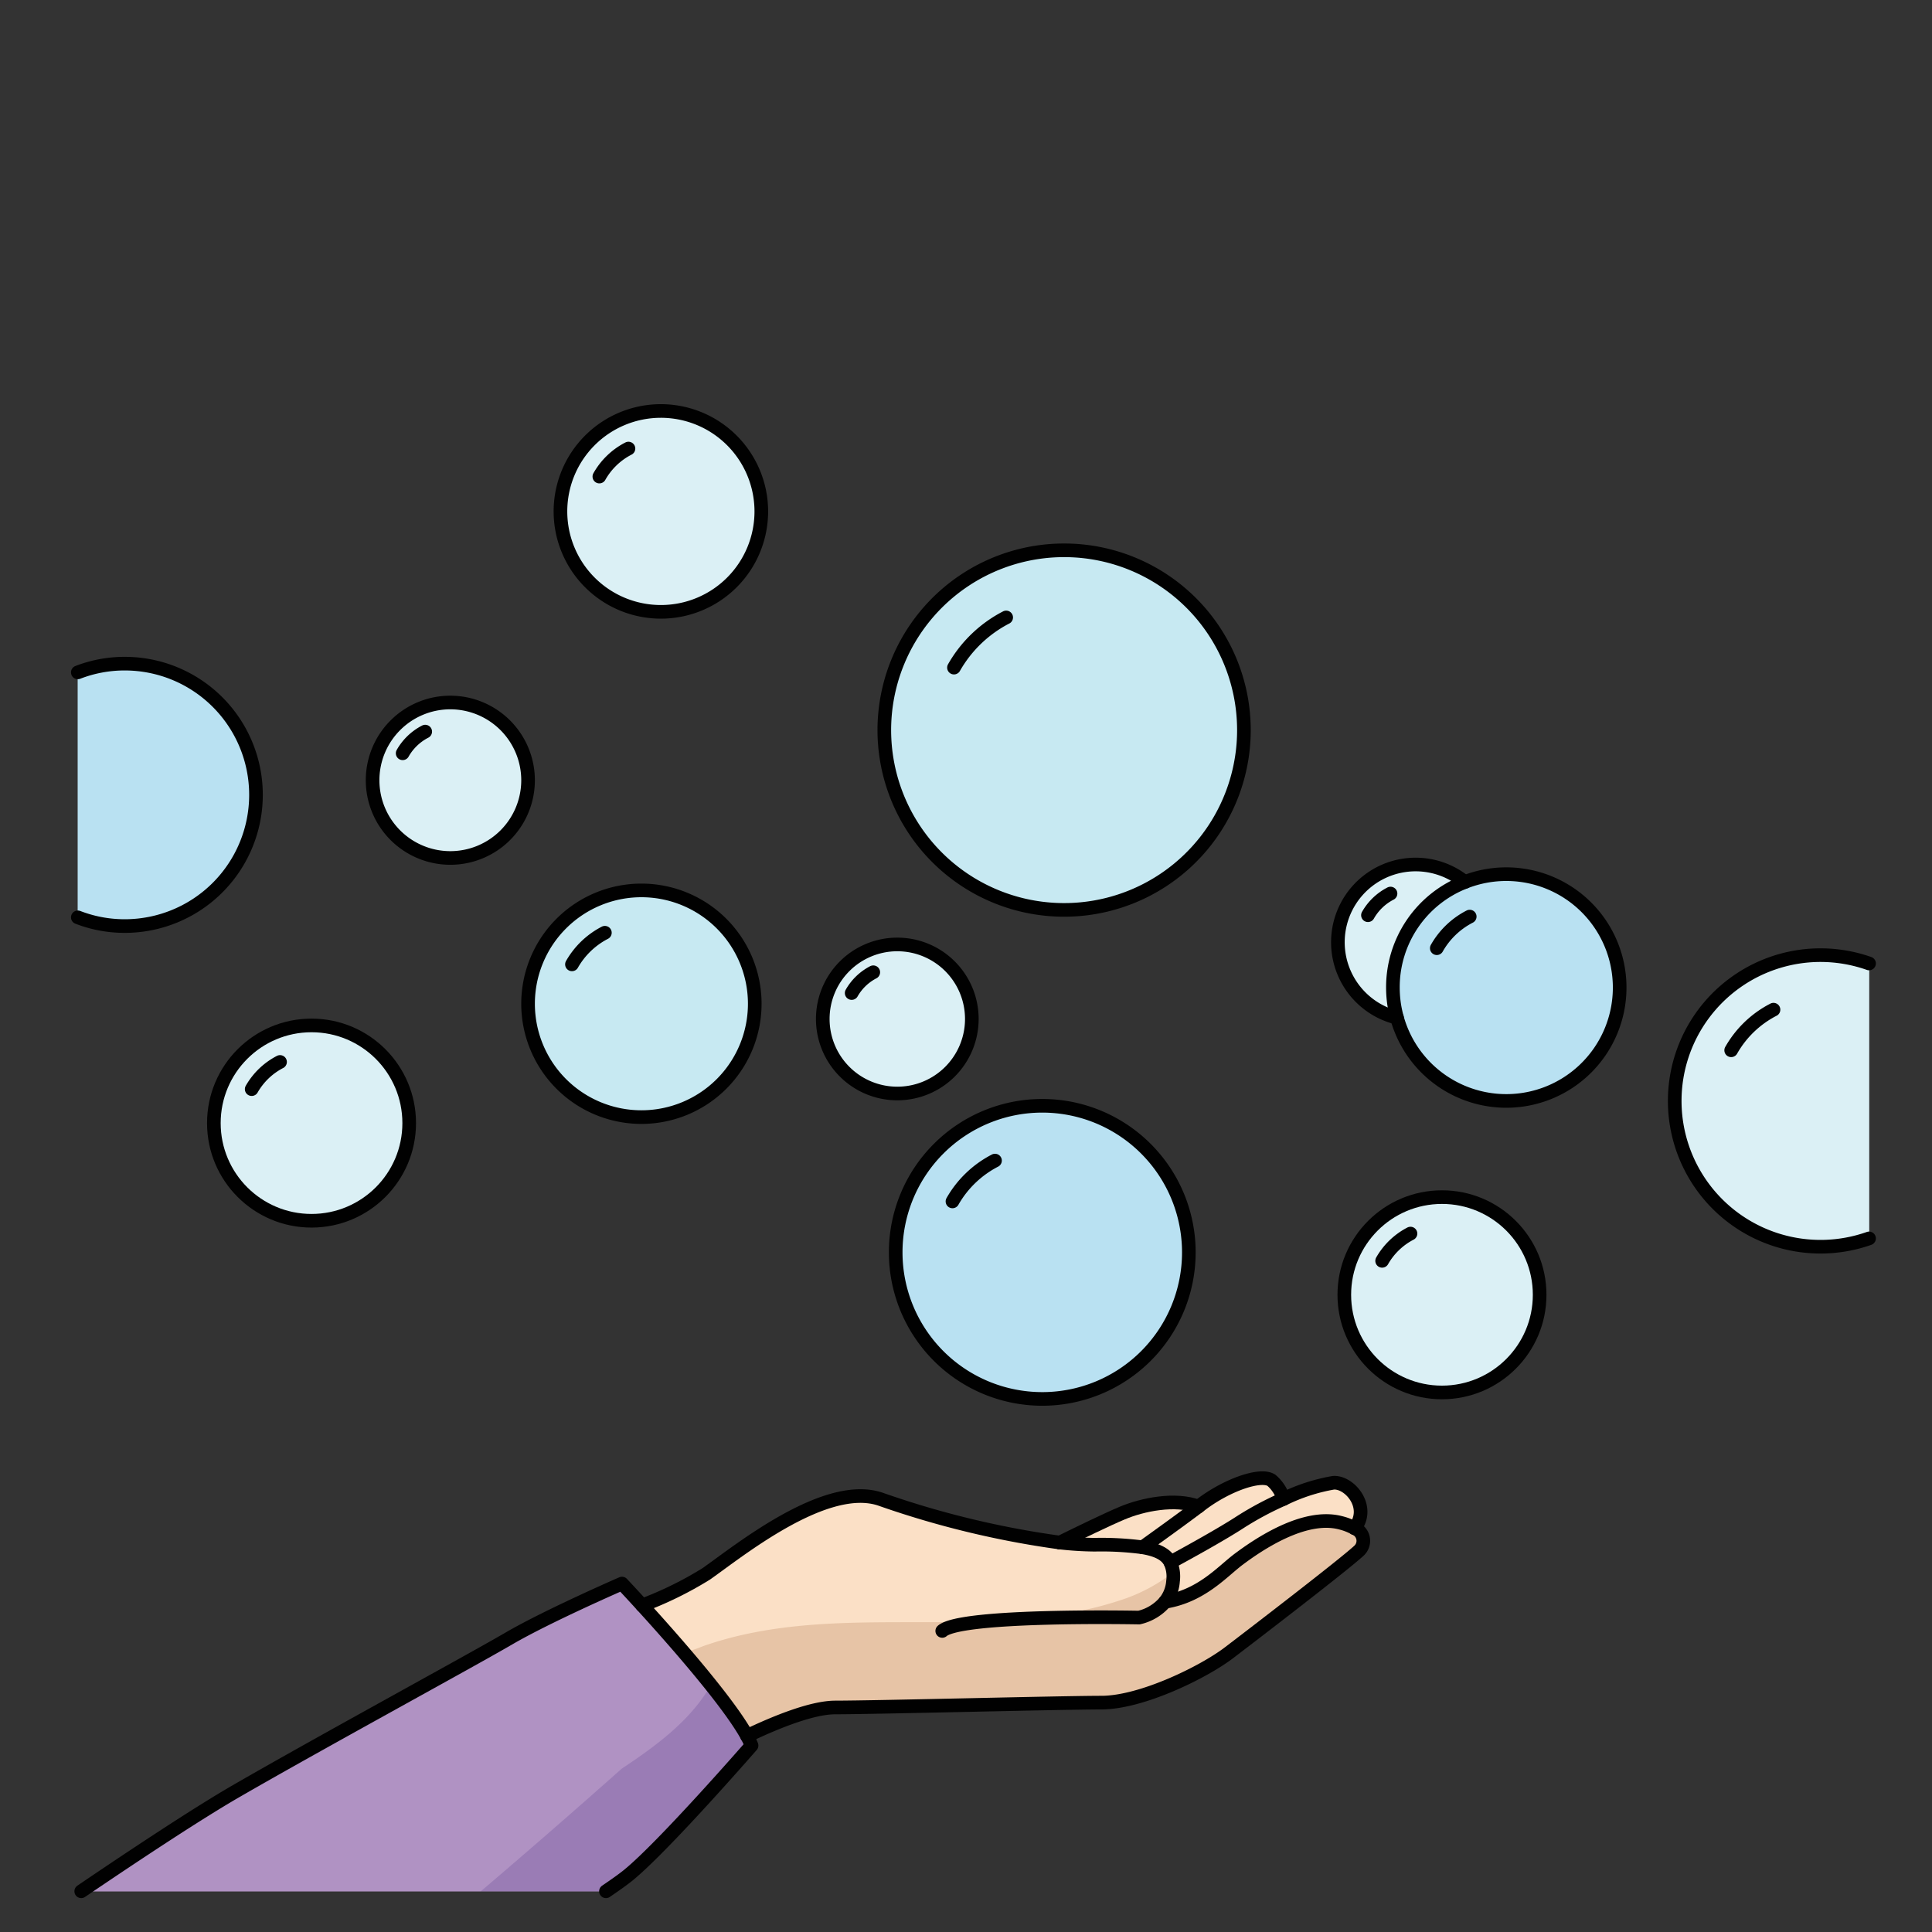 <svg id="Layer_1" data-name="Layer 1" xmlns="http://www.w3.org/2000/svg" width="100mm" height="100mm" viewBox="0 0 283.465 283.465">
  <rect x="0" y="0" width="283.465" height="283.465" fill="#333333" stroke="none"/>
  <g>
    <g>
      <path d="M186.548,217.192a5.765,5.765,0,0,1,1.77,2.74,47.092,47.092,0,0,0-6.23,3.32c-2.72,1.78-7.48,4.41-10.37,5.98-.6-1.17-1.89-1.84-4.08-2.21,2.34-1.68,5.84-4.2,8.2-5.98.13-.09.25-.19.37-.28C179.948,217.912,184.938,216.122,186.548,217.192Z" fill="#fbe0c6"/>
      <path d="M195.638,217.552c2.41-.16,5.54,3.59,3.12,6.68a8.322,8.322,0,0,0-2.05-.8c-5.35-1.42-12.12,3.21-14.98,5.35-2.4,1.8-5.43,5.37-10.79,6.24a5.476,5.476,0,0,0,1.17-3.03,5.089,5.089,0,0,0-.39-2.76c2.89-1.57,7.65-4.2,10.37-5.98a47.092,47.092,0,0,1,6.23-3.32A26.9,26.9,0,0,1,195.638,217.552Z" fill="#fbe0c6"/>
      <path d="M164.628,222.012c2.99-1.27,7.8-2.25,11.21-.97-2.36,1.78-5.86,4.3-8.2,5.98a46.347,46.347,0,0,0-6.99-.38,48.169,48.169,0,0,1-5.15-.32C158.4,224.892,162.548,222.882,164.628,222.012Z" fill="#fbe0c6"/>
      <path d="M170.938,235.022c5.36-.87,8.39-4.44,10.79-6.24,2.86-2.14,9.63-6.77,14.98-5.35a8.322,8.322,0,0,1,2.05.8,1.969,1.969,0,0,1,.62,3.3c-2.32,2.14-15.33,12.12-19.07,14.97s-12.83,7.31-18.71,7.31-32.97.71-39.03.71c-3.51,0-8.98,2.27-12.97,4.18-2.77-5.04-10.94-14.29-15.38-19.16a53.132,53.132,0,0,0,9.4-4.62c4.75-3.33,17.58-13.79,25.66-10.93a134.608,134.608,0,0,0,26.21,6.33h.01a48.169,48.169,0,0,0,5.15.32,46.347,46.347,0,0,1,6.99.38c2.19.37,3.48,1.04,4.08,2.21a5.089,5.089,0,0,1,.39,2.76A5.476,5.476,0,0,1,170.938,235.022Z" fill="#fbe0c6"/>
      <path d="M109.6,254.7a11.537,11.537,0,0,1,.67,1.4s-12.83,14.74-18.06,19.01c-.76.62-1.9,1.43-3.3,2.38H11.918c8.18-5.55,17.19-11.5,22.79-14.73,12.35-7.13,34.21-19.01,39.92-22.34s16.63-8.08,16.63-8.08,1.18,1.25,2.96,3.2C98.658,240.412,106.828,249.662,109.6,254.7Z" fill="#b092c3"/>
      <path d="M207.7,126.842a11.359,11.359,0,0,1,7.22,2.57,16.636,16.636,0,0,0-9.95,19.91,11.405,11.405,0,0,1,2.73-22.48Z" fill="#dbf0f5"/>
      <path d="M66.068,103.072a11.41,11.41,0,1,1-11.4,11.41A11.412,11.412,0,0,1,66.068,103.072Z" fill="#dbf0f5"/>
      <circle cx="211.568" cy="189.972" r="14.33" fill="#dbf0f5"/>
      <circle cx="45.708" cy="164.782" r="14.33" fill="#dbf0f5"/>
      <path d="M131.658,138.572a10.93,10.93,0,1,1-10.94,10.93A10.932,10.932,0,0,1,131.658,138.572Z" fill="#dbf0f5"/>
      <path d="M96.958,60.3a14.735,14.735,0,1,1-14.73,14.73A14.739,14.739,0,0,1,96.958,60.3Z" fill="#dbf0f5"/>
      <path d="M94.108,130.642a16.635,16.635,0,1,1-16.63,16.63A16.629,16.629,0,0,1,94.108,130.642Z" fill="#c7e9f2"/>
      <path d="M274.228,141.362V181.7a21.39,21.39,0,1,1,0-40.34Z" fill="#dbf0f5"/>
      <path d="M156.128,80.742a26.375,26.375,0,1,1-26.38,26.37A26.377,26.377,0,0,1,156.128,80.742Z" fill="#c7e9f2"/>
      <path d="M152.918,162.242a21.505,21.505,0,1,1-21.5,21.51A21.51,21.51,0,0,1,152.918,162.242Z" fill="#b9e1f2"/>
      <path d="M221,128.262a16.626,16.626,0,1,1-6.08,1.15A16.64,16.64,0,0,1,221,128.262Z" fill="#b9e1f2"/>
      <path d="M18.308,97.372a19.25,19.25,0,0,1,0,38.5,19,19,0,0,1-6.89-1.28V98.652A19,19,0,0,1,18.308,97.372Z" fill="#b9e1f2"/>
    </g>
    <g>
      <path d="M186.548,217.192a5.765,5.765,0,0,1,1.77,2.74,47.092,47.092,0,0,0-6.23,3.32c-2.72,1.78-7.48,4.41-10.37,5.98-.6-1.17-1.89-1.84-4.08-2.21,2.34-1.68,5.84-4.2,8.2-5.98.13-.09.25-.19.37-.28C179.948,217.912,184.938,216.122,186.548,217.192Z" fill="#fbe0c6"/>
      <path d="M195.638,217.552c2.41-.16,5.54,3.59,3.12,6.68a8.322,8.322,0,0,0-2.05-.8c-5.35-1.42-12.12,3.21-14.98,5.35-2.4,1.8-5.43,5.37-10.79,6.24a5.476,5.476,0,0,0,1.17-3.03,5.089,5.089,0,0,0-.39-2.76c2.89-1.57,7.65-4.2,10.37-5.98a47.092,47.092,0,0,1,6.23-3.32A26.9,26.9,0,0,1,195.638,217.552Z" fill="#fbe0c6"/>
      <path d="M164.628,222.012c2.99-1.27,7.8-2.25,11.21-.97-2.36,1.78-5.86,4.3-8.2,5.98a46.347,46.347,0,0,0-6.99-.38,48.169,48.169,0,0,1-5.15-.32C158.4,224.892,162.548,222.882,164.628,222.012Z" fill="#fbe0c6"/>
      <path d="M165.208,234.512a24.729,24.729,0,0,0,6.9-3.8,3.969,3.969,0,0,0-.385-1.476c-.6-1.17-1.89-1.84-4.08-2.21a46.347,46.347,0,0,0-6.99-.38,48.169,48.169,0,0,1-5.15-.32h-.01a134.608,134.608,0,0,1-26.21-6.33c-8.08-2.86-20.91,7.6-25.66,10.93a53.132,53.132,0,0,1-9.4,4.62c1.679,1.842,3.893,4.311,6.145,6.942a26.461,26.461,0,0,0,2.845-.972C123.208,234.512,145.208,241.512,165.208,234.512Z" fill="#fbe0c6"/>
      <path d="M198.758,224.232a8.322,8.322,0,0,0-2.05-.8c-5.35-1.42-12.12,3.21-14.98,5.35-2.4,1.8-5.43,5.37-10.79,6.24a5.476,5.476,0,0,0,1.17-3.03,7.5,7.5,0,0,0,0-1.284,24.729,24.729,0,0,1-6.9,3.8c-20,7-42,0-62,7a26.461,26.461,0,0,1-2.845.972c3.7,4.324,7.513,9.084,9.235,12.218,3.99-1.91,9.46-4.18,12.97-4.18,6.06,0,33.14-.71,39.03-.71s14.97-4.46,18.71-7.31,16.75-12.83,19.07-14.97A1.969,1.969,0,0,0,198.758,224.232Z" fill="#e7c4a6"/>
      <path d="M104.3,247.226c-3.385-4.233-7.406-8.752-10.08-11.684-1.78-1.95-2.96-3.2-2.96-3.2s-10.93,4.75-16.63,8.08-27.57,15.21-39.92,22.34c-5.6,3.23-14.61,9.18-22.79,14.73h58.63q10.329-8.827,20.66-17.98C95.931,256.363,101.262,252.588,104.3,247.226Z" fill="#b092c3"/>
      <path d="M109.6,254.7a59.241,59.241,0,0,0-5.3-7.476c-3.036,5.362-8.367,9.137-13.09,12.286q-10.33,9.181-20.66,17.98h18.36c1.4-.95,2.54-1.76,3.3-2.38,5.23-4.27,18.06-19.01,18.06-19.01A11.537,11.537,0,0,0,109.6,254.7Z" fill="#9a7cb5"/>
      <path d="M207.7,126.842a11.359,11.359,0,0,1,7.22,2.57,16.636,16.636,0,0,0-9.95,19.91,11.405,11.405,0,0,1,2.73-22.48Z" fill="#dbf0f5"/>
      <path d="M66.068,103.072a11.41,11.41,0,1,1-11.4,11.41A11.412,11.412,0,0,1,66.068,103.072Z" fill="#dbf0f5"/>
      <circle cx="211.568" cy="189.972" r="14.33" fill="#dbf0f5"/>
      <circle cx="45.708" cy="164.782" r="14.33" fill="#dbf0f5"/>
      <path d="M131.658,138.572a10.93,10.93,0,1,1-10.94,10.93A10.932,10.932,0,0,1,131.658,138.572Z" fill="#dbf0f5"/>
      <path d="M96.958,60.3a14.735,14.735,0,1,1-14.73,14.73A14.739,14.739,0,0,1,96.958,60.3Z" fill="#dbf0f5"/>
      <path d="M94.108,130.642a16.635,16.635,0,1,1-16.63,16.63A16.629,16.629,0,0,1,94.108,130.642Z" fill="#c7e9f2"/>
      <path d="M274.228,141.362V181.7a21.39,21.39,0,1,1,0-40.34Z" fill="#dbf0f5"/>
      <path d="M156.128,80.742a26.375,26.375,0,1,1-26.38,26.37A26.377,26.377,0,0,1,156.128,80.742Z" fill="#c7e9f2"/>
      <path d="M152.918,162.242a21.505,21.505,0,1,1-21.5,21.51A21.51,21.51,0,0,1,152.918,162.242Z" fill="#b9e1f2"/>
      <path d="M221,128.262a16.626,16.626,0,1,1-6.08,1.15A16.64,16.64,0,0,1,221,128.262Z" fill="#b9e1f2"/>
      <path d="M18.308,97.372a19.25,19.25,0,0,1,0,38.5,19,19,0,0,1-6.89-1.28V98.652A19,19,0,0,1,18.308,97.372Z" fill="#b9e1f2"/>
    </g>
    <g>
      <path d="M174.428,183.752a21.505,21.505,0,1,1-21.51-21.51A21.507,21.507,0,0,1,174.428,183.752Z" fill="none" stroke="#010101" stroke-linecap="round" stroke-linejoin="round" stroke-width="2"/>
      <path d="M139.748,176.272a15.2,15.2,0,0,1,6.24-5.99" fill="none" stroke="#010101" stroke-linecap="round" stroke-linejoin="round" stroke-width="2"/>
      <path d="M182.508,107.112a26.38,26.38,0,1,1-26.38-26.37A26.379,26.379,0,0,1,182.508,107.112Z" fill="none" stroke="#010101" stroke-linecap="round" stroke-linejoin="round" stroke-width="2"/>
      <path d="M139.968,97.952a18.664,18.664,0,0,1,7.66-7.36" fill="none" stroke="#010101" stroke-linecap="round" stroke-linejoin="round" stroke-width="2"/>
      <path d="M214.918,129.412a16.636,16.636,0,1,1-10.55,15.49A16.562,16.562,0,0,1,214.918,129.412Z" fill="none" stroke="#010101" stroke-linecap="round" stroke-linejoin="round" stroke-width="2"/>
      <path d="M210.808,139.122a11.674,11.674,0,0,1,4.83-4.64" fill="none" stroke="#010101" stroke-linecap="round" stroke-linejoin="round" stroke-width="2"/>
      <path d="M11.418,98.652a19,19,0,0,1,6.89-1.28,19.25,19.25,0,0,1,0,38.5,19,19,0,0,1-6.89-1.28" fill="none" stroke="#010101" stroke-linecap="round" stroke-linejoin="round" stroke-width="2"/>
      <path d="M142.588,149.5a10.935,10.935,0,1,1-10.93-10.93A10.932,10.932,0,0,1,142.588,149.5Z" fill="none" stroke="#010101" stroke-linecap="round" stroke-linejoin="round" stroke-width="2"/>
      <path d="M124.958,145.7a7.76,7.76,0,0,1,3.17-3.05" fill="none" stroke="#010101" stroke-linecap="round" stroke-linejoin="round" stroke-width="2"/>
      <circle cx="211.568" cy="189.972" r="14.33" fill="none" stroke="#010101" stroke-linecap="round" stroke-linejoin="round" stroke-width="2"/>
      <path d="M202.788,184.992a10.207,10.207,0,0,1,4.16-4" fill="none" stroke="#010101" stroke-linecap="round" stroke-linejoin="round" stroke-width="2"/>
      <circle cx="45.708" cy="164.782" r="14.33" fill="none" stroke="#010101" stroke-linecap="round" stroke-linejoin="round" stroke-width="2"/>
      <path d="M36.928,159.8a10.183,10.183,0,0,1,4.16-3.99" fill="none" stroke="#010101" stroke-linecap="round" stroke-linejoin="round" stroke-width="2"/>
      <path d="M110.738,147.272a16.63,16.63,0,1,1-16.63-16.63A16.631,16.631,0,0,1,110.738,147.272Z" fill="none" stroke="#010101" stroke-linecap="round" stroke-linejoin="round" stroke-width="2"/>
      <path d="M83.918,141.492a11.8,11.8,0,0,1,4.83-4.64" fill="none" stroke="#010101" stroke-linecap="round" stroke-linejoin="round" stroke-width="2"/>
      <path d="M274.228,181.7a21.39,21.39,0,1,1,0-40.34" fill="none" stroke="#010101" stroke-linecap="round" stroke-linejoin="round" stroke-width="2"/>
      <path d="M254,154.1a15.05,15.05,0,0,1,6.21-5.96" fill="none" stroke="#010101" stroke-linecap="round" stroke-linejoin="round" stroke-width="2"/>
      <path d="M111.7,75.032A14.735,14.735,0,1,1,96.958,60.3,14.741,14.741,0,0,1,111.7,75.032Z" fill="none" stroke="#010101" stroke-linecap="round" stroke-linejoin="round" stroke-width="2"/>
      <path d="M87.938,69.922a10.311,10.311,0,0,1,4.27-4.11" fill="none" stroke="#010101" stroke-linecap="round" stroke-linejoin="round" stroke-width="2"/>
      <path d="M204.968,149.322a11.407,11.407,0,1,1,9.95-19.91" fill="none" stroke="#010101" stroke-linecap="round" stroke-linejoin="round" stroke-width="2"/>
      <path d="M200.708,134.282a8.049,8.049,0,0,1,3.31-3.18" fill="none" stroke="#010101" stroke-linecap="round" stroke-linejoin="round" stroke-width="2"/>
      <path d="M77.478,114.482a11.405,11.405,0,1,1-11.41-11.41A11.412,11.412,0,0,1,77.478,114.482Z" fill="none" stroke="#010101" stroke-linecap="round" stroke-linejoin="round" stroke-width="2"/>
      <path d="M59.078,110.522a8.046,8.046,0,0,1,3.31-3.18" fill="none" stroke="#010101" stroke-linecap="round" stroke-linejoin="round" stroke-width="2"/>
      <path d="M11.918,277.492c8.18-5.55,17.19-11.5,22.79-14.73,12.35-7.13,34.21-19.01,39.92-22.34s16.63-8.08,16.63-8.08,1.18,1.25,2.96,3.2c4.44,4.87,12.61,14.12,15.38,19.16a11.537,11.537,0,0,1,.67,1.4s-12.83,14.74-18.06,19.01c-.76.62-1.9,1.43-3.3,2.38" fill="none" stroke="#010101" stroke-linecap="round" stroke-linejoin="round" stroke-width="2"/>
      <path d="M155.488,226.322a134.608,134.608,0,0,1-26.21-6.33c-8.08-2.86-20.91,7.6-25.66,10.93a53.132,53.132,0,0,1-9.4,4.62" fill="none" stroke="#010101" stroke-linecap="round" stroke-linejoin="round" stroke-width="2"/>
      <path d="M138.248,239.292c2.85-2.49,28.87-1.96,28.87-1.96a7.12,7.12,0,0,0,3.82-2.31,5.476,5.476,0,0,0,1.17-3.03,5.089,5.089,0,0,0-.39-2.76c-.6-1.17-1.89-1.84-4.08-2.21a46.347,46.347,0,0,0-6.99-.38,48.169,48.169,0,0,1-5.15-.32" fill="none" stroke="#010101" stroke-linecap="round" stroke-linejoin="round" stroke-width="2"/>
      <path d="M109.6,254.7c3.99-1.91,9.46-4.18,12.97-4.18,6.06,0,33.14-.71,39.03-.71s14.97-4.46,18.71-7.31,16.75-12.83,19.07-14.97a1.969,1.969,0,0,0-.62-3.3,8.322,8.322,0,0,0-2.05-.8c-5.35-1.42-12.12,3.21-14.98,5.35-2.4,1.8-5.43,5.37-10.79,6.24" fill="none" stroke="#010101" stroke-linecap="round" stroke-linejoin="round" stroke-width="2"/>
      <path d="M171.718,229.232c2.89-1.57,7.65-4.2,10.37-5.98a47.092,47.092,0,0,1,6.23-3.32,26.9,26.9,0,0,1,7.32-2.38c2.41-.16,5.54,3.59,3.12,6.68" fill="none" stroke="#010101" stroke-linecap="round" stroke-linejoin="round" stroke-width="2"/>
      <path d="M167.638,227.022c2.34-1.68,5.84-4.2,8.2-5.98.13-.09.25-.19.37-.28,3.74-2.85,8.73-4.64,10.34-3.57a5.765,5.765,0,0,1,1.77,2.74" fill="none" stroke="#010101" stroke-linecap="round" stroke-linejoin="round" stroke-width="2"/>
      <path d="M175.838,221.042c-3.41-1.28-8.22-.3-11.21.97-2.08.87-6.23,2.88-9.13,4.31h-.01" fill="none" stroke="#010101" stroke-linecap="round" stroke-linejoin="round" stroke-width="2"/>
    </g>
  </g>
</svg>
